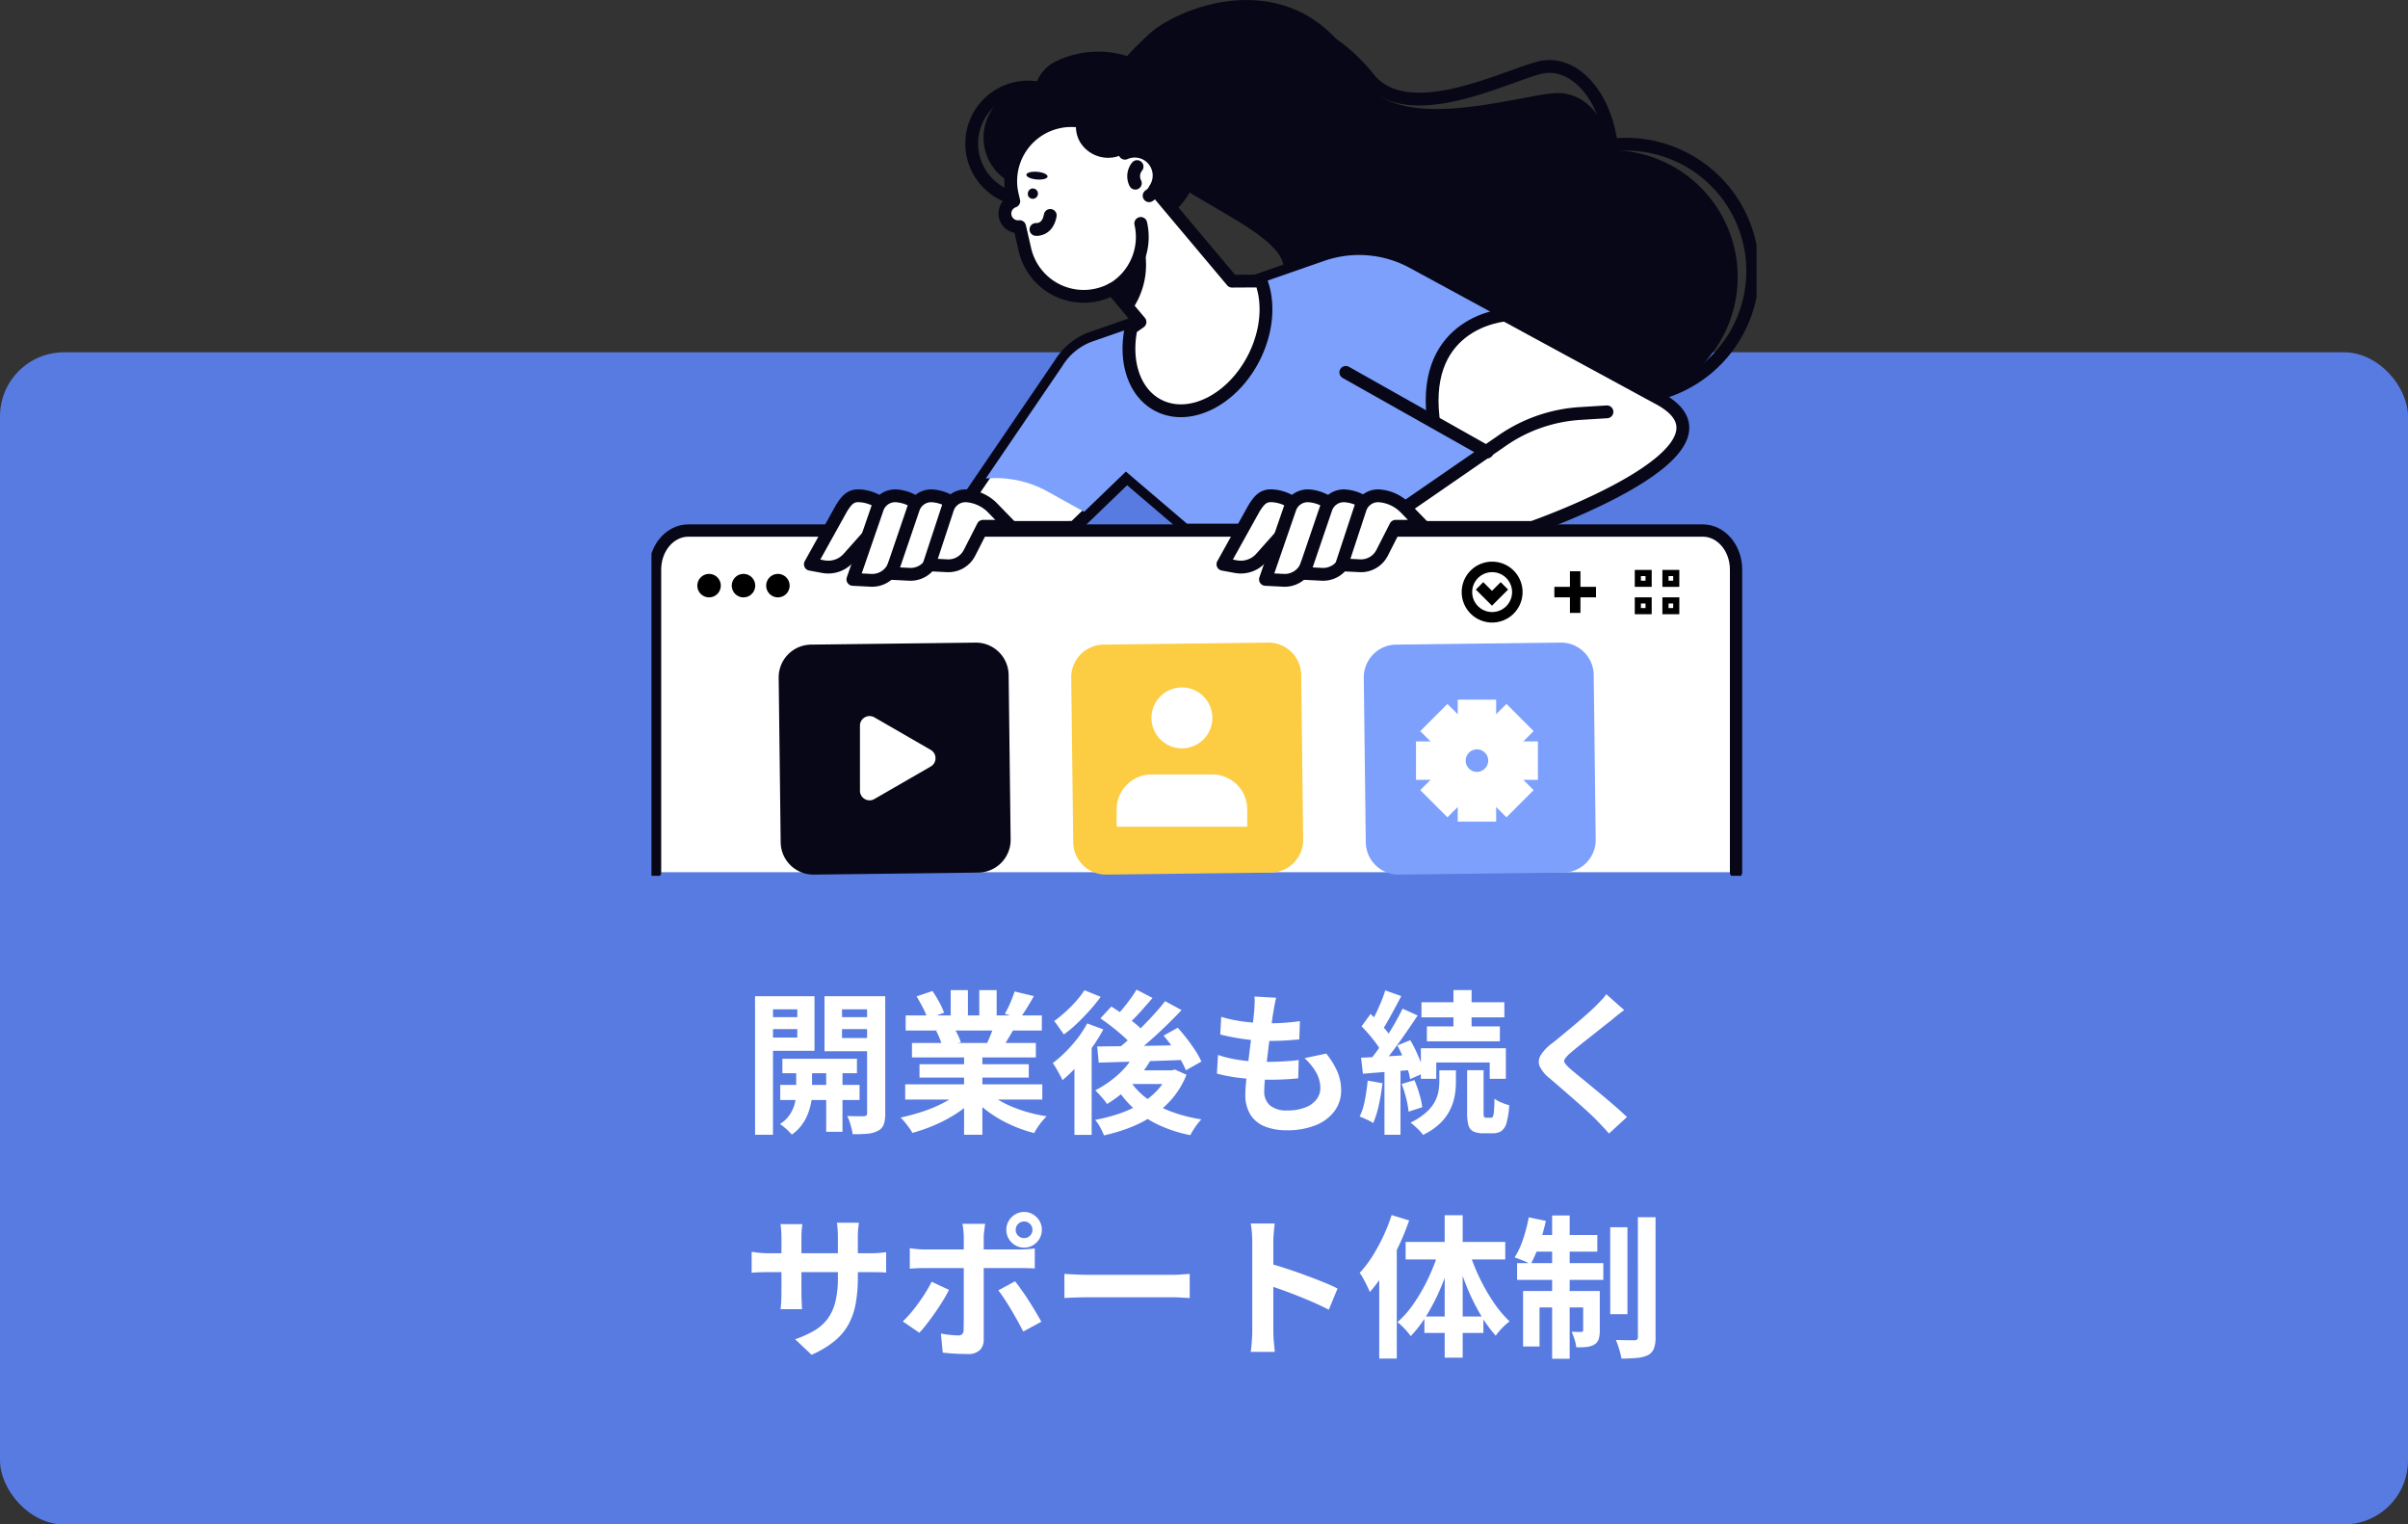 <svg xmlns="http://www.w3.org/2000/svg" xmlns:xlink="http://www.w3.org/1999/xlink" width="376" height="238" viewBox="0 0 376 238">
  <rect x="0" y="0" width="376" height="238" fill="#333333" stroke="none"/>
  <defs>
    <clipPath id="clip-path">
      <rect id="長方形_68" data-name="長方形 68" width="172.557" height="136.736" fill="none"/>
    </clipPath>
  </defs>
  <g id="グループ_169" data-name="グループ 169" transform="translate(-4628 -3951)">
    <rect id="長方形_61" data-name="長方形 61" width="376" height="183" rx="10" transform="translate(4628 4006)" fill="#587be1"/>
    <path id="パス_1118" data-name="パス 1118" d="M-65.832-9.7h11.64V-7.44h-11.64Zm-.336,4.08h12.384v2.352H-66.168ZM-58.992-9h2.544V1.7h-2.544Zm-4.68.12H-61.2V-4.3a8.3,8.3,0,0,1-.144,1.416,9.8,9.8,0,0,1-.492,1.74A7.44,7.44,0,0,1-62.808.636a6.489,6.489,0,0,1-1.56,1.5,7.9,7.9,0,0,0-.864-.876,9.178,9.178,0,0,0-.984-.78,4.833,4.833,0,0,0,1.572-1.512,5.7,5.7,0,0,0,.768-1.776,6.866,6.866,0,0,0,.2-1.488Zm-4.992-7.32h6.024v1.872h-6.024Zm11.136,0h6.048v1.872h-6.048Zm4.92-3.264h2.832V-1.2A5.322,5.322,0,0,1-50,.54a1.814,1.814,0,0,1-.9,1,4.143,4.143,0,0,1-1.608.456,20.636,20.636,0,0,1-2.352.072,7.417,7.417,0,0,0-.18-.9q-.132-.516-.3-1.044a4.219,4.219,0,0,0-.384-.888q.816.024,1.584.036t1.056-.012a.483.483,0,0,0,.372-.12.523.523,0,0,0,.108-.36Zm-15.792,0h7.584v8.52H-68.4v-2.064h4.9v-4.416h-4.9Zm17.28,0v2.04h-5.4v4.488h5.4v2.064h-8.136v-8.592Zm-18.984,0H-67.3V2.16H-70.1ZM-46.656-5.712h21.408v2.376H-46.656Zm.072-10.752H-25.32v2.352H-46.584Zm.984,4.3h19.344v2.256H-45.6Zm1.176,3.312H-27.36v2.088H-44.424Zm6.96-2.184h2.856V2.16h-2.856Zm-2.088-9.384h2.688v5.088h-2.688Zm4.464,0h2.712v4.92h-2.712Zm-2.9,15.768,2.28,1.032a14.557,14.557,0,0,1-2.724,2.316A22.326,22.326,0,0,1-41.856.564a26.172,26.172,0,0,1-3.672,1.308,6.914,6.914,0,0,0-.516-.8q-.324-.444-.672-.876a6.719,6.719,0,0,0-.66-.72,32.751,32.751,0,0,0,3.588-.984,21.006,21.006,0,0,0,3.3-1.416A12.143,12.143,0,0,0-37.992-4.656Zm3.96-.072a10.349,10.349,0,0,0,1.776,1.356A16.243,16.243,0,0,0-29.988-2.22a22.307,22.307,0,0,0,2.616.9,23.819,23.819,0,0,0,2.8.6q-.336.336-.708.78a10.137,10.137,0,0,0-.7.936q-.324.492-.54.9A20.743,20.743,0,0,1-29.34.972,21.615,21.615,0,0,1-31.968-.312,18.48,18.48,0,0,1-34.32-1.92a13.672,13.672,0,0,1-1.944-1.9Zm4.464-15.48,3,.72q-.552.984-1.128,1.908t-1.056,1.572l-2.352-.72q.288-.48.576-1.092t.54-1.248Q-29.736-19.7-29.568-20.208Zm-3.168,5.136,3.048.72q-.5.84-.96,1.62t-.816,1.332l-2.448-.672q.312-.672.648-1.5A15,15,0,0,0-32.736-15.072ZM-44.88-19.44l2.472-.84a16.963,16.963,0,0,1,1.056,1.716,11.435,11.435,0,0,1,.768,1.668l-2.592.96a8.9,8.9,0,0,0-.7-1.7Q-44.376-18.624-44.88-19.44Zm3.048,5.376,2.808-.456a11.453,11.453,0,0,1,.612,1.14,8.216,8.216,0,0,1,.444,1.116l-2.928.5a10.533,10.533,0,0,0-.384-1.128A9.047,9.047,0,0,0-41.832-14.064Zm30.984,3.648L-8.28-9.6a16.693,16.693,0,0,1-1.872,2.7A19.8,19.8,0,0,1-12.54-4.512a20.2,20.2,0,0,1-2.6,1.872,7.235,7.235,0,0,0-.5-.672q-.336-.408-.708-.816t-.636-.648a16.154,16.154,0,0,0,3.528-2.412A12.161,12.161,0,0,0-10.848-10.416Zm.312-10.08,2.5,1.3q-.96,1.128-1.992,2.268a25.181,25.181,0,0,1-1.9,1.908L-13.9-16.152q.552-.576,1.176-1.32t1.2-1.536Q-10.944-19.8-10.536-20.5Zm4.464,1.8L-3.5-17.3q-1.272,1.344-2.76,2.772t-3,2.712q-1.512,1.284-2.856,2.244l-1.92-1.248q1.008-.768,2.088-1.716T-9.8-14.556q1.068-1.068,2.028-2.124T-6.072-18.7Zm-10.1,2.688,1.7-1.848q.888.552,1.86,1.236t1.836,1.392A9.5,9.5,0,0,1-9.408-13.9l-1.848,2.088a10.566,10.566,0,0,0-1.308-1.368q-.828-.744-1.776-1.488T-16.176-16.008Zm9.864,2.688L-4.1-14.544q.72.792,1.44,1.728t1.32,1.86A11.986,11.986,0,0,1-.408-9.264L-2.832-7.9a12.183,12.183,0,0,0-.84-1.692q-.552-.948-1.248-1.932T-6.312-13.32Zm-10.368,1.7q1.752-.024,4.032-.048t4.836-.072l5.1-.1-.1,2.3q-2.424.1-4.884.18t-4.716.144L-16.44-9.1Zm4.992,5.16a11.017,11.017,0,0,0,2.64,2.868,14.969,14.969,0,0,0,3.828,2.1A23.643,23.643,0,0,0-.408-.24,6.948,6.948,0,0,0-1.044.5q-.324.432-.612.888t-.48.84A21.391,21.391,0,0,1-7.116.612a15.805,15.805,0,0,1-3.96-2.652,15.226,15.226,0,0,1-2.916-3.7Zm.6-1.44h6.456V-5.76h-8.352Zm5.544,0h.528l.48-.12,1.8.816a13.427,13.427,0,0,1-2.1,3.564A14.438,14.438,0,0,1-7.8-.936,18.316,18.316,0,0,1-11.46,1a27.372,27.372,0,0,1-4.164,1.26A9.724,9.724,0,0,0-16.212,1a6.219,6.219,0,0,0-.78-1.164,26.507,26.507,0,0,0,3.768-.972A16.848,16.848,0,0,0-9.9-2.676,12.055,12.055,0,0,0-7.26-4.812a8.842,8.842,0,0,0,1.716-2.7Zm-12.7-7.32,2.52.936a26.466,26.466,0,0,1-1.812,2.9,30.161,30.161,0,0,1-2.22,2.76A21.9,21.9,0,0,1-22.1-6.36a7.157,7.157,0,0,0-.4-.816q-.276-.5-.576-1.02a7.909,7.909,0,0,0-.54-.828,20.785,20.785,0,0,0,2-1.752A20.771,20.771,0,0,0-19.74-12.9,16.5,16.5,0,0,0-18.24-15.216Zm-.432-5.184,2.544,1.032a25.232,25.232,0,0,1-1.716,2.112q-.972,1.08-2,2.064a18.868,18.868,0,0,1-2.04,1.7q-.192-.288-.468-.672t-.552-.78a6.675,6.675,0,0,0-.492-.636,20.576,20.576,0,0,0,1.764-1.44,21.067,21.067,0,0,0,1.68-1.7A13.86,13.86,0,0,0-18.672-20.4Zm-1.56,10.368,2.448-2.448.24.1V2.184h-2.688Zm31.488-9.192q-.144.648-.24,1.152t-.168.984q-.1.5-.228,1.452T10.332-13.5q-.156,1.188-.312,2.472T9.72-8.52Q9.576-7.3,9.492-6.288T9.408-4.68a2.838,2.838,0,0,0,.9,2.268,3.987,3.987,0,0,0,2.676.78A7.544,7.544,0,0,0,15.816-2.1a4.038,4.038,0,0,0,1.752-1.26,2.868,2.868,0,0,0,.6-1.776,4.923,4.923,0,0,0-.636-2.388A8.977,8.977,0,0,0,15.7-9.792l3.384-.72a12.322,12.322,0,0,1,1.764,2.868,7.455,7.455,0,0,1,.564,2.892,5.323,5.323,0,0,1-1.032,3.216A6.71,6.71,0,0,1,17.436.672a11.83,11.83,0,0,1-4.548.792A9.057,9.057,0,0,1,9.552.888,4.7,4.7,0,0,1,7.272-.936a5.825,5.825,0,0,1-.816-3.24q0-.744.12-1.98t.3-2.736q.18-1.5.372-3.048T7.6-14.88q.156-1.392.252-2.4.048-.84.06-1.284a5.921,5.921,0,0,0-.036-.852ZM2.688-16.248a19.524,19.524,0,0,0,2.352.564q1.272.228,2.616.336t2.544.108q1.416,0,2.64-.1t2.136-.24l-.1,2.856q-1.08.1-2.16.168t-2.592.072q-1.224,0-2.544-.132t-2.616-.36q-1.3-.228-2.424-.516Zm-.5,5.952a18.9,18.9,0,0,0,2.628.672,23.3,23.3,0,0,0,2.64.324q1.308.084,2.508.084,1.1,0,2.388-.072T14.784-9.5l-.072,2.856q-1.008.1-2.064.156t-2.184.06a40.644,40.644,0,0,1-4.608-.252,24.914,24.914,0,0,1-3.84-.708ZM38.952-20.424h2.832v6.792H38.952Zm-4.992,1.9H46.9v2.352H33.96Zm.84,3.768H46.2v2.328H34.8Zm-.936,3.408H47.136v4.776h-2.52V-9.12H36.264v2.544h-2.4ZM41.088-7.92h2.568v6.648a1.679,1.679,0,0,0,.072.636Q43.8-.5,44.04-.5h.816a.294.294,0,0,0,.264-.2,3.019,3.019,0,0,0,.156-.84q.06-.636.084-1.932a4.4,4.4,0,0,0,1.08.6,10.49,10.49,0,0,0,1.224.432,13.547,13.547,0,0,1-.4,2.664,2.4,2.4,0,0,1-.792,1.332,2.267,2.267,0,0,1-1.356.372H43.584a3.313,3.313,0,0,1-1.56-.3,1.534,1.534,0,0,1-.744-1,7.421,7.421,0,0,1-.192-1.9ZM36.744-7.9h2.592v1.944a11.967,11.967,0,0,1-.18,1.98,8.449,8.449,0,0,1-.7,2.172A7.55,7.55,0,0,1,36.924.324,10.2,10.2,0,0,1,34.2,2.184a6.275,6.275,0,0,0-.888-1q-.576-.54-1.056-.924a10.516,10.516,0,0,0,2.376-1.536A6.31,6.31,0,0,0,36-2.928a5.5,5.5,0,0,0,.6-1.632,8.34,8.34,0,0,0,.144-1.488ZM28.3-20.376l2.5.888q-.48.936-1.008,1.908t-1.032,1.872q-.5.9-.96,1.572l-1.92-.792q.432-.744.888-1.68t.876-1.944A18.044,18.044,0,0,0,28.3-20.376Zm2.712,2.856,2.352,1.056q-.888,1.344-1.92,2.832t-2.064,2.856q-1.032,1.368-1.968,2.4l-1.656-.912q.672-.816,1.4-1.836T28.6-13.26q.708-1.116,1.332-2.22T31.008-17.52ZM24.6-14.76,26.016-16.7q.6.576,1.248,1.248t1.2,1.344a5.883,5.883,0,0,1,.816,1.248L27.744-10.68a8.037,8.037,0,0,0-.78-1.3q-.516-.72-1.14-1.452T24.6-14.76Zm5.592,2.976,2.016-.816a17.407,17.407,0,0,1,.912,1.728q.432.936.768,1.812a10.273,10.273,0,0,1,.48,1.572l-2.184.96a8.772,8.772,0,0,0-.408-1.608q-.312-.912-.72-1.86T30.192-11.784Zm-5.664,1.92q1.608-.072,3.792-.2t4.44-.276l.048,2.352q-2.112.168-4.212.324t-3.78.3Zm6.336,4.1,1.992-.6a17.713,17.713,0,0,1,.78,2.184,12.745,12.745,0,0,1,.444,2.04l-2.136.7a13.549,13.549,0,0,0-.372-2.076A17.62,17.62,0,0,0,30.864-5.76Zm-5.3-.528,2.3.408a31.642,31.642,0,0,1-.564,3.4,15.563,15.563,0,0,1-.876,2.82,5.032,5.032,0,0,0-.624-.36q-.384-.192-.792-.372t-.7-.276a10.3,10.3,0,0,0,.816-2.592Q25.416-4.776,25.56-6.288Zm2.616-2.28h2.5V2.16h-2.5ZM65.616-17.3q-.576.408-1.128.852t-.96.8q-.6.456-1.428,1.116t-1.728,1.368q-.9.708-1.74,1.38t-1.44,1.2a4.641,4.641,0,0,0-.84.9A.582.582,0,0,0,56.364-9a5.673,5.673,0,0,0,.876.912q.528.456,1.356,1.128t1.8,1.476q.972.8,1.992,1.656t1.968,1.68Q65.3-1.32,66.048-.6L63.24,1.968Q62.232.84,61.152-.264,60.6-.816,59.724-1.62t-1.9-1.692L55.8-5.076q-1.008-.876-1.824-1.572A5.3,5.3,0,0,1,52.428-8.5a1.862,1.862,0,0,1,.1-1.668,6.529,6.529,0,0,1,1.644-1.812q.72-.552,1.632-1.308t1.872-1.56q.96-.8,1.824-1.56t1.464-1.332q.528-.528,1.056-1.08a6.842,6.842,0,0,0,.792-.96Zm-119.664,41.7a23.074,23.074,0,0,1-.324,4.044,11,11,0,0,1-1.116,3.288A8.946,8.946,0,0,1-57.7,34.376a15.311,15.311,0,0,1-3.576,2.136l-2.568-2.424a16.59,16.59,0,0,0,2.988-1.344,6.989,6.989,0,0,0,2.076-1.836,7.436,7.436,0,0,0,1.212-2.64,15.36,15.36,0,0,0,.4-3.756V18.128q0-.744-.048-1.308t-.1-.924h3.432q-.048.36-.108.924a12.523,12.523,0,0,0-.06,1.308Zm-8.664-8.28q-.048.336-.1.9t-.048,1.26v8.592q0,.528.024,1.02t.036.864q.012.372.036.636h-3.36a5.656,5.656,0,0,0,.072-.636q.024-.372.048-.864t.024-1.02V18.272q0-.528-.036-1.08t-.108-1.08Zm-7.92,4.32q.24.024.624.084t.888.1q.5.036,1.1.036h15.744q.96,0,1.56-.048t1.08-.12v3.192a10.263,10.263,0,0,0-1.032-.06q-.648-.012-1.608-.012H-68.016q-.6,0-1.092.012t-.864.036q-.372.024-.66.048ZM-29.4,17a1.234,1.234,0,0,0,.384.924,1.3,1.3,0,0,0,.936.372,1.266,1.266,0,0,0,.912-.372A1.234,1.234,0,0,0-26.784,17a1.246,1.246,0,0,0-.384-.912,1.246,1.246,0,0,0-.912-.384,1.274,1.274,0,0,0-.936.384A1.246,1.246,0,0,0-29.4,17Zm-1.464,0a2.667,2.667,0,0,1,.372-1.392A2.9,2.9,0,0,1-29.484,14.6a2.665,2.665,0,0,1,1.4-.384,2.6,2.6,0,0,1,1.392.384,2.929,2.929,0,0,1,1,1.008A2.667,2.667,0,0,1-25.32,17a2.73,2.73,0,0,1-.372,1.4,2.8,2.8,0,0,1-1,1.008,2.667,2.667,0,0,1-1.392.372,2.73,2.73,0,0,1-1.4-.372A2.768,2.768,0,0,1-30.492,18.4,2.73,2.73,0,0,1-30.864,17Zm-3.312-.936q-.024.168-.072.552t-.1.8a6.558,6.558,0,0,0-.048.732V34.136A2.222,2.222,0,0,1-35,35.78a2.566,2.566,0,0,1-1.884.612q-.648,0-1.32-.024t-1.32-.072q-.648-.048-1.272-.12l-.288-2.976q.768.144,1.5.216t1.164.072a.9.9,0,0,0,.672-.2,1.025,1.025,0,0,0,.216-.66q0-.216.012-.936t.012-1.7V18.152a10.719,10.719,0,0,0-.072-1.14,7.934,7.934,0,0,0-.144-.948Zm-11.76,3.816q.552.072,1.152.132t1.176.06H-28.8q.5,0,1.188-.048t1.188-.12v3.144q-.552-.048-1.2-.06t-1.152-.012H-43.608q-.528,0-1.164.024t-1.164.072Zm6.12,6.5q-.408.816-.984,1.752t-1.236,1.872q-.66.936-1.284,1.74a17.444,17.444,0,0,1-1.128,1.332L-47.04,31.3A14.193,14.193,0,0,0-45.8,30q.636-.756,1.248-1.6t1.128-1.68q.516-.84.9-1.608ZM-29.5,25.04q.456.576,1.02,1.368t1.14,1.692q.576.9,1.08,1.752t.864,1.5l-2.832,1.536q-.384-.768-.876-1.656t-1.02-1.776q-.528-.888-1.044-1.668t-.948-1.332Zm7.7-1.152,1.1.06q.672.036,1.4.06t1.356.024H-5.04q.84,0,1.584-.06t1.224-.084v3.768l-1.224-.072q-.816-.048-1.584-.048H-17.928q-1.032,0-2.112.036t-1.752.084ZM7.536,32.7V18.9q0-.624-.06-1.44a12.594,12.594,0,0,0-.18-1.44H11.04q-.072.624-.144,1.38t-.072,1.5V32.7q0,.336.024.948t.1,1.26q.072.648.1,1.152H7.3q.1-.72.168-1.68T7.536,32.7ZM10.1,22.232q1.2.312,2.688.8t3,1.044q1.512.552,2.844,1.092t2.22,1L19.488,29.48q-1.008-.528-2.232-1.068t-2.484-1.044q-1.26-.5-2.472-.936t-2.2-.768ZM29.3,14.7l2.736.84A40.008,40.008,0,0,1,30.372,19.6a39.066,39.066,0,0,1-2.112,3.888A24.253,24.253,0,0,1,25.9,26.72q-.144-.36-.42-.924t-.588-1.14a8.284,8.284,0,0,0-.576-.936,17.443,17.443,0,0,0,1.956-2.556,28.022,28.022,0,0,0,1.7-3.108A28.472,28.472,0,0,0,29.3,14.7ZM27.36,21.344,30.1,18.608v18.5H27.36ZM37.584,14.72h2.808V36.968H37.584Zm-6.1,4.176H47.04v2.736H31.488Zm2.928,11.64h9.216V33.1H34.416Zm7.008-10.1A29.782,29.782,0,0,0,43.032,24.5a29.278,29.278,0,0,0,2.184,3.816,18.067,18.067,0,0,0,2.5,2.988,8.958,8.958,0,0,0-1.14,1.008,8.584,8.584,0,0,0-1.02,1.224A20.871,20.871,0,0,1,43.08,30.08a32.826,32.826,0,0,1-2.112-4.356,47.5,47.5,0,0,1-1.608-4.716Zm-4.728-.24,2.088.576a40.973,40.973,0,0,1-1.656,4.9A32.8,32.8,0,0,1,34.92,30.1a19.282,19.282,0,0,1-2.64,3.5q-.24-.336-.6-.756t-.756-.8a8.431,8.431,0,0,0-.708-.624,16.068,16.068,0,0,0,2.628-3.036,28.263,28.263,0,0,0,2.232-3.936A29.547,29.547,0,0,0,36.7,20.192Zm26.736-3.6H66.12V30.176H63.432Zm4.32-1.56h2.76v18.72a4.913,4.913,0,0,1-.264,1.8,1.992,1.992,0,0,1-.912,1.008A5.008,5.008,0,0,1,67.62,37a24.006,24.006,0,0,1-2.436.108,11.437,11.437,0,0,0-.348-1.44,14.444,14.444,0,0,0-.516-1.464q.936.024,1.764.036t1.14.012a.771.771,0,0,0,.408-.12.516.516,0,0,0,.12-.408ZM54.36,14.768H57.1V37.136H54.36Zm4.848,11.784H61.8V32.7a4.613,4.613,0,0,1-.168,1.368,1.584,1.584,0,0,1-.7.864,3.223,3.223,0,0,1-1.224.36,12.307,12.307,0,0,1-1.584.048,6.064,6.064,0,0,0-.264-1.224,9.062,9.062,0,0,0-.456-1.2q.5.024.924.024h.588a.255.255,0,0,0,.288-.288Zm-9.384,0H60.216V29.12H52.392v6.1H49.824Zm-.936-4.344H62.352v2.616H48.888Zm2.5-4.392H61.416v2.592H50.856Zm-.672-2.76,2.664.552a31.755,31.755,0,0,1-1.044,3.7A20.712,20.712,0,0,1,51,22.4a3.965,3.965,0,0,0-.732-.4q-.468-.2-.936-.384t-.828-.3a12.875,12.875,0,0,0,1.32-2.856A24.3,24.3,0,0,0,50.712,15.056Z" transform="translate(4816 4126)" fill="#fff"/>
    <g id="グループ_86" data-name="グループ 86" transform="translate(4729.722 3951)">
      <g id="グループ_85" data-name="グループ 85" clip-path="url(#clip-path)">
        <path id="パス_620" data-name="パス 620" d="M169.751,194.439V147.188c0-3.363-2.326-6.091-5.2-6.091H6.157c-2.869,0-5.2,2.728-5.2,6.091v47.251" transform="translate(-0.396 -58.267)" fill="#fff"/>
        <path id="パス_621" data-name="パス 621" d="M169.751,194.439V147.188c0-3.363-2.326-6.091-5.2-6.091H6.157c-2.869,0-5.2,2.728-5.2,6.091v47.251" transform="translate(-0.396 -58.267)" fill="none" stroke="#080717" stroke-linecap="round" stroke-linejoin="round" stroke-width="1.92"/>
        <path id="パス_622" data-name="パス 622" d="M15.867,154.463a1.83,1.83,0,1,1-1.83-1.83,1.83,1.83,0,0,1,1.83,1.83" transform="translate(-5.041 -63.031)"/>
        <path id="パス_623" data-name="パス 623" d="M25.024,154.463a1.83,1.83,0,1,1-1.831-1.83,1.83,1.83,0,0,1,1.831,1.83" transform="translate(-8.822 -63.031)"/>
        <path id="パス_624" data-name="パス 624" d="M34.179,154.463a1.83,1.83,0,1,1-1.829-1.83,1.829,1.829,0,0,1,1.829,1.83" transform="translate(-12.603 -63.031)"/>
        <path id="パス_625" data-name="パス 625" d="M224.777,154.7a3.933,3.933,0,1,1-3.931-3.933A3.932,3.932,0,0,1,224.777,154.7Z" transform="translate(-89.575 -62.259)" fill="none" stroke="#000" stroke-width="1.638"/>
        <path id="パス_626" data-name="パス 626" d="M224.14,155.811l-1.94,1.94-1.94-1.94" transform="translate(-90.958 -64.343)" fill="none" stroke="#000" stroke-width="1.638"/>
        <line id="線_107" data-name="線 107" y2="6.502" transform="translate(144.238 89.187)" fill="none" stroke="#000" stroke-width="1.638"/>
        <line id="線_108" data-name="線 108" x1="6.502" transform="translate(140.987 92.438)" fill="none" stroke="#000" stroke-width="1.638"/>
        <path id="パス_627" data-name="パス 627" d="M263.232,153.249h-.719v-.719h.719Zm.962-1.68h-2.642v2.642h2.642Z" transform="translate(-108.01 -62.591)"/>
        <path id="パス_628" data-name="パス 628" d="M263.232,160.537h-.719v-.718h.719Zm.962-1.68h-2.642V161.5h2.642Z" transform="translate(-108.01 -65.601)"/>
        <path id="パス_629" data-name="パス 629" d="M270.583,153.249h-.719v-.719h.719Zm.962-1.68H268.9v2.642h2.642Z" transform="translate(-111.045 -62.591)"/>
        <path id="パス_630" data-name="パス 630" d="M270.583,160.537h-.719v-.718h.719Zm.962-1.68H268.9V161.5h2.642Z" transform="translate(-111.045 -65.601)"/>
        <path id="パス_631" data-name="パス 631" d="M212.994,81.714,185.216,94.239,164.3,74.9l17.949-19.416Z" transform="translate(-67.85 -22.915)" fill="#fff"/>
        <path id="パス_632" data-name="パス 632" d="M212.994,81.714,185.216,94.239,164.3,74.9l17.949-19.416Z" transform="translate(-67.85 -22.915)" fill="none" stroke="#080717" stroke-linecap="round" stroke-linejoin="round" stroke-width="2"/>
        <path id="パス_633" data-name="パス 633" d="M140.776,2.535a21.464,21.464,0,0,0-16.89,11.088,22.742,22.742,0,0,1,5.889-1.328c13.946-1.213,26.354,10.482,27.715,26.122.076.868.11,1.73.116,2.585a22.479,22.479,0,0,0,6.69-18.133C163.228,10.6,152.7,1.5,140.776,2.535" transform="translate(-51.16 -1.014)" fill="#080717"/>
        <path id="パス_634" data-name="パス 634" d="M135.435,13.4c3.336-4.577,18.261-13.79,30.52,1.5,6.1,7.6,21.42-.4,26.7-1.682,8.189-1.984,15.988,12.467,8.108,28.389-2.264,4.574-11.773,20.386-15.7,20.081s-37.786,15.022-23.973-16c3.564-8-18.552-8.985-29.62-19.426C129.59,24.487,130.9,19.632,135.435,13.4Z" transform="translate(-53.948 -2.661)" fill="none" stroke="#080717" stroke-linecap="round" stroke-linejoin="round" stroke-width="2"/>
        <path id="パス_635" data-name="パス 635" d="M126.716,5.294c4.84-4.409,23.629-11.924,33.257,6.666,4.787,9.245,23.71,3.1,29.858,2.591,9.529-.8,14.452,16.151,1.723,32.1C187.9,51.234,173.4,66.795,169.145,65.815s-45.462,10.032-22.356-21.3c5.961-8.085-18.163-12.8-27.708-25.945-1.621-2.232,1.051-7.276,7.636-13.275" transform="translate(-48.984 0)" fill="#080717"/>
        <path id="パス_636" data-name="パス 636" d="M227.5,73.964a19.8,19.8,0,1,0-.46-28,19.8,19.8,0,0,0,.46,28" transform="translate(-91.455 -16.488)" fill="#080717"/>
        <path id="パス_637" data-name="パス 637" d="M231.5,72.378a19.8,19.8,0,1,0-.46-28A19.8,19.8,0,0,0,231.5,72.378Z" transform="translate(-93.109 -15.833)" fill="none" stroke="#080717" stroke-linecap="round" stroke-linejoin="round" stroke-width="2"/>
        <path id="パス_638" data-name="パス 638" d="M216.151,54.014a12.578,12.578,0,1,0-.292-17.785,12.578,12.578,0,0,0,.292,17.785" transform="translate(-87.679 -13.379)" fill="#080717"/>
        <path id="パス_639" data-name="パス 639" d="M79.082,109.936,96.471,84.4a9.638,9.638,0,0,1,5.055-4.073l36.128-12.562a17.124,17.124,0,0,1,13.8,1.127l38.342,20.823c15.387,8.047-19.6,20.225-19.6,20.225h-54L106.893,102l-8.233,7.932Z" transform="translate(-32.657 -27.591)" fill="#fff"/>
        <path id="パス_640" data-name="パス 640" d="M79.082,109.936,96.471,84.4a9.638,9.638,0,0,1,5.055-4.073l36.128-12.562a17.124,17.124,0,0,1,13.8,1.127l38.342,20.823c15.387,8.047-19.6,20.225-19.6,20.225h-54L106.893,102l-8.233,7.932Z" transform="translate(-32.657 -27.591)" fill="none" stroke="#080717" stroke-linecap="round" stroke-linejoin="round" stroke-width="2"/>
        <path id="パス_641" data-name="パス 641" d="M120.339,109.762l-9.535-8.138-6.521,6.283-5.692-3.159a16.786,16.786,0,0,0-8.129-2.105c-.512,0-1.026.023-1.536.07L100.892,85.14a9.089,9.089,0,0,1,4.762-3.849l36.128-12.562a16.541,16.541,0,0,1,13.324,1.088l13.326,7.238-2.183.869a11.67,11.67,0,0,0-7.369,9.993l-.478,6.074,8.133,4.4c-2.493,1.682-10.325,6.964-16.916,11.372Z" transform="translate(-36.723 -28.003)" fill="#7ca0fc"/>
        <path id="パス_642" data-name="パス 642" d="M231.957,109.529l-4.177.258a23.971,23.971,0,0,0-12.139,4.2L200.4,124.5" transform="translate(-82.757 -45.231)" fill="none" stroke="#080717" stroke-linecap="round" stroke-linejoin="round" stroke-width="2"/>
        <line id="線_109" data-name="線 109" x2="22.062" y2="12.435" transform="translate(108.418 58.137)" fill="none" stroke="#080717" stroke-linecap="round" stroke-linejoin="round" stroke-width="2"/>
        <path id="パス_643" data-name="パス 643" d="M219.037,83.8s-12.97.936-11.232,16.045" transform="translate(-85.748 -34.607)" fill="none" stroke="#080717" stroke-linecap="round" stroke-linejoin="round" stroke-width="2"/>
        <path id="パス_644" data-name="パス 644" d="M162.365,136.616h4.279l-2.76-2.843a6.353,6.353,0,0,0-4.018-1.906c-1.357-.116-2.055.37-3.042,2.009l-4.818,8.668,2.034.373a4.216,4.216,0,0,0,3.913-1.344Z" transform="translate(-62.772 -54.449)" fill="#fff"/>
        <path id="パス_645" data-name="パス 645" d="M162.365,136.616h4.279l-2.76-2.843a6.353,6.353,0,0,0-4.018-1.906c-1.357-.116-2.055.37-3.042,2.009l-4.818,8.668,2.034.373a4.216,4.216,0,0,0,3.913-1.344Z" transform="translate(-62.772 -54.449)" fill="none" stroke="#080717" stroke-linecap="round" stroke-linejoin="round" stroke-width="2"/>
        <path id="パス_646" data-name="パス 646" d="M172.667,136.62h4.279l-2.76-2.843a6.353,6.353,0,0,0-4.018-1.906,2.939,2.939,0,0,0-3.042,2.009l-3.806,11.03,2.818.144a3.7,3.7,0,0,0,3.488-2.015Z" transform="translate(-67.445 -54.453)" fill="#fff"/>
        <path id="パス_647" data-name="パス 647" d="M172.667,136.62h4.279l-2.76-2.843a6.353,6.353,0,0,0-4.018-1.906,2.939,2.939,0,0,0-3.042,2.009l-3.806,11.03,2.818.144a3.7,3.7,0,0,0,3.488-2.015Z" transform="translate(-67.445 -54.453)" fill="none" stroke="#080717" stroke-linecap="round" stroke-linejoin="round" stroke-width="2"/>
        <path id="パス_648" data-name="パス 648" d="M182.514,136.62h4.279l-2.76-2.843a6.353,6.353,0,0,0-4.018-1.906,2.939,2.939,0,0,0-3.042,2.009l-3.44,10.092,2.818.144a3.7,3.7,0,0,0,3.489-2.014Z" transform="translate(-71.662 -54.453)" fill="#fff"/>
        <path id="パス_649" data-name="パス 649" d="M182.514,136.62h4.279l-2.76-2.843a6.353,6.353,0,0,0-4.018-1.906,2.939,2.939,0,0,0-3.042,2.009l-3.44,10.092,2.818.144a3.7,3.7,0,0,0,3.489-2.014Z" transform="translate(-71.662 -54.453)" fill="none" stroke="#080717" stroke-linecap="round" stroke-linejoin="round" stroke-width="2"/>
        <path id="パス_650" data-name="パス 650" d="M192.016,136.62H196.3l-2.76-2.843a6.353,6.353,0,0,0-4.018-1.906,2.939,2.939,0,0,0-3.042,2.009l-2.884,8.757,2.818.144a3.7,3.7,0,0,0,3.488-2.015Z" transform="translate(-75.816 -54.453)" fill="#fff"/>
        <path id="パス_651" data-name="パス 651" d="M192.016,136.62H196.3l-2.76-2.843a6.353,6.353,0,0,0-4.018-1.906,2.939,2.939,0,0,0-3.042,2.009l-2.884,8.757,2.818.144a3.7,3.7,0,0,0,3.488-2.015Z" transform="translate(-75.816 -54.453)" fill="none" stroke="#080717" stroke-linecap="round" stroke-linejoin="round" stroke-width="2"/>
        <path id="パス_652" data-name="パス 652" d="M52.627,136.616h4.279l-2.76-2.843a6.353,6.353,0,0,0-4.018-1.906c-1.357-.116-2.054.37-3.042,2.009l-4.818,8.668,2.034.373a4.216,4.216,0,0,0,3.913-1.344Z" transform="translate(-17.455 -54.449)" fill="#fff"/>
        <path id="パス_653" data-name="パス 653" d="M52.627,136.616h4.279l-2.76-2.843a6.353,6.353,0,0,0-4.018-1.906c-1.357-.116-2.054.37-3.042,2.009l-4.818,8.668,2.034.373a4.216,4.216,0,0,0,3.913-1.344Z" transform="translate(-17.455 -54.449)" fill="none" stroke="#080717" stroke-linecap="round" stroke-linejoin="round" stroke-width="2"/>
        <path id="パス_654" data-name="パス 654" d="M62.928,136.62h4.279l-2.76-2.843a6.353,6.353,0,0,0-4.018-1.906,2.939,2.939,0,0,0-3.042,2.009l-3.806,11.03,2.818.144a3.7,3.7,0,0,0,3.488-2.015Z" transform="translate(-22.127 -54.453)" fill="#fff"/>
        <path id="パス_655" data-name="パス 655" d="M62.928,136.62h4.279l-2.76-2.843a6.353,6.353,0,0,0-4.018-1.906,2.939,2.939,0,0,0-3.042,2.009l-3.806,11.03,2.818.144a3.7,3.7,0,0,0,3.488-2.015Z" transform="translate(-22.127 -54.453)" fill="none" stroke="#080717" stroke-linecap="round" stroke-linejoin="round" stroke-width="2"/>
        <path id="パス_656" data-name="パス 656" d="M72.775,136.62h4.279l-2.76-2.843a6.353,6.353,0,0,0-4.018-1.906,2.939,2.939,0,0,0-3.042,2.009l-3.44,10.092,2.818.144A3.7,3.7,0,0,0,70.1,142.1Z" transform="translate(-26.344 -54.453)" fill="#fff"/>
        <path id="パス_657" data-name="パス 657" d="M72.775,136.62h4.279l-2.76-2.843a6.353,6.353,0,0,0-4.018-1.906,2.939,2.939,0,0,0-3.042,2.009l-3.44,10.092,2.818.144A3.7,3.7,0,0,0,70.1,142.1Z" transform="translate(-26.344 -54.453)" fill="none" stroke="#080717" stroke-linecap="round" stroke-linejoin="round" stroke-width="2"/>
        <path id="パス_658" data-name="パス 658" d="M82.277,136.62h4.279l-2.76-2.843a6.353,6.353,0,0,0-4.018-1.906,2.939,2.939,0,0,0-3.042,2.009l-2.884,8.757,2.818.144a3.7,3.7,0,0,0,3.489-2.015Z" transform="translate(-30.498 -54.453)" fill="#fff"/>
        <path id="パス_659" data-name="パス 659" d="M82.277,136.62h4.279l-2.76-2.843a6.353,6.353,0,0,0-4.018-1.906,2.939,2.939,0,0,0-3.042,2.009l-2.884,8.757,2.818.144a3.7,3.7,0,0,0,3.489-2.015Z" transform="translate(-30.498 -54.453)" fill="none" stroke="#080717" stroke-linecap="round" stroke-linejoin="round" stroke-width="2"/>
        <path id="パス_660" data-name="パス 660" d="M114.188,43.161l5.293-2.356a12.145,12.145,0,0,0,6.139-15.988l-.933-2.1a15.207,15.207,0,0,0-20.018-7.687l.354,2.355A9.532,9.532,0,0,0,100.2,29.937l4.217,9.474a7.42,7.42,0,0,0,9.767,3.751" transform="translate(-41.043 -5.67)" fill="#080717"/>
        <path id="パス_661" data-name="パス 661" d="M121.382,23.684c4.445,5.475,3.33,13.76-2.49,18.5s-14.141,4.152-18.586-1.323-3.33-13.76,2.49-18.5,14.141-4.152,18.586,1.323" transform="translate(-40.298 -7.911)" fill="#080717"/>
        <path id="パス_662" data-name="パス 662" d="M115.256,36.245a10.277,10.277,0,0,0-10.517-5.412h0a7.9,7.9,0,0,0-5.683,4.155c.984-.675,3.86-2.414,5.772-1.154,2.338,1.542,5.708,5.4,10.428,2.41" transform="translate(-40.906 -12.676)" fill="#080717"/>
        <path id="パス_663" data-name="パス 663" d="M85.944,35.553a8.82,8.82,0,1,0,4.472-11.645A8.82,8.82,0,0,0,85.944,35.553Z" transform="translate(-35.176 -9.557)" fill="none" stroke="#080717" stroke-linecap="round" stroke-linejoin="round" stroke-width="2"/>
        <path id="パス_664" data-name="パス 664" d="M89.01,34.254a7.9,7.9,0,1,0,4-10.426,7.9,7.9,0,0,0-4,10.426" transform="translate(-36.475 -9.557)" fill="#080717"/>
        <path id="パス_665" data-name="パス 665" d="M113.07,16.8a13.688,13.688,0,0,1,16.222,7.094,9.436,9.436,0,0,1-4.144,3.556,8.943,8.943,0,0,1-11.907-4.236,8.456,8.456,0,0,1-.171-6.415" transform="translate(-46.466 -6.699)" fill="#080717"/>
        <path id="パス_666" data-name="パス 666" d="M102.251,23.839a6.08,6.08,0,1,0,3.082-8.027,6.08,6.08,0,0,0-3.082,8.027" transform="translate(-42.008 -6.312)" fill="#080717"/>
        <path id="パス_667" data-name="パス 667" d="M95.392,44.652l-.234-1.017a9.449,9.449,0,0,1,17.594-6.471,3.8,3.8,0,0,1,4.665,5.63l12.059,14.345L134,57.113c1.289,3.347,1,7.8-1.1,11.957-3.347,6.606-10.011,9.959-14.884,7.49-3.812-1.931-5.387-6.854-4.3-12.068l1.387-.979-4.317-5.135a9.419,9.419,0,0,1-13.662-6.206l-.815-3.546a2.05,2.05,0,0,1-.913-3.974" transform="translate(-38.82 -13.243)" fill="#fff"/>
        <path id="パス_668" data-name="パス 668" d="M95.392,44.652l-.234-1.017a9.449,9.449,0,0,1,17.594-6.471,3.8,3.8,0,0,1,4.665,5.63l12.059,14.345L134,57.113c1.289,3.347,1,7.8-1.1,11.957-3.347,6.606-10.011,9.959-14.884,7.49-3.812-1.931-5.387-6.854-4.3-12.068l1.387-.979-4.317-5.135a9.419,9.419,0,0,1-13.662-6.206l-.815-3.546a2.05,2.05,0,0,1-.913-3.974Z" transform="translate(-38.82 -13.243)" fill="none" stroke="#080717" stroke-linecap="round" stroke-linejoin="round" stroke-width="2"/>
        <path id="パス_669" data-name="パス 669" d="M132.373,48.327a3.806,3.806,0,0,0,.978-5.294" transform="translate(-54.664 -17.771)" fill="none" stroke="#080717" stroke-linecap="round" stroke-linejoin="round" stroke-width="2"/>
        <path id="パス_670" data-name="パス 670" d="M128.788,44.305a2.39,2.39,0,0,0-.272,2.591" transform="translate(-52.96 -18.296)" fill="none" stroke="#080717" stroke-linecap="round" stroke-linejoin="round" stroke-width="2"/>
        <path id="パス_671" data-name="パス 671" d="M102.272,59.478s1.8.218,2.234-2.19" transform="translate(-42.234 -23.657)" fill="none" stroke="#080717" stroke-linecap="round" stroke-linejoin="round" stroke-width="2"/>
        <path id="パス_672" data-name="パス 672" d="M100.213,51.373a.807.807,0,1,0,.376-1.186.887.887,0,0,0-.376,1.186" transform="translate(-41.349 -20.705)" fill="#080717"/>
        <path id="パス_673" data-name="パス 673" d="M99.725,46.135c-.029.33.69.662,1.6.741s1.679-.124,1.708-.455-.689-.662-1.6-.741-1.679.124-1.708.454" transform="translate(-41.182 -18.857)" fill="#080717"/>
        <path id="パス_674" data-name="パス 674" d="M113.083,31.051a7.857,7.857,0,0,1,9.649,3.2,5.414,5.414,0,0,1-2.18,2.252,5.133,5.133,0,0,1-7.031-1.79,4.854,4.854,0,0,1-.438-3.658" transform="translate(-46.627 -12.586)" fill="#080717"/>
        <path id="パス_675" data-name="パス 675" d="M122.387,69.767a9.452,9.452,0,0,0,4.556-10.343" transform="translate(-50.541 -24.54)" fill="none" stroke="#080717" stroke-linecap="round" stroke-linejoin="round" stroke-width="2"/>
        <path id="パス_676" data-name="パス 676" d="M127.017,64.139c.061-.405.1-.809.12-1.21a12.318,12.318,0,0,1-1.687,11.844l-2.624-3.121a12.308,12.308,0,0,0,4.191-7.512" transform="translate(-50.722 -25.987)" fill="#080717"/>
        <path id="パス_677" data-name="パス 677" d="M65.009,206.81l-25.685.312a5.111,5.111,0,0,1-5.172-5.049l-.312-25.685a5.111,5.111,0,0,1,5.049-5.172l25.685-.312a5.112,5.112,0,0,1,5.173,5.049l.312,25.684a5.111,5.111,0,0,1-5.049,5.173" transform="translate(-13.974 -70.576)" fill="#080717"/>
        <path id="パス_678" data-name="パス 678" d="M62.107,200.854l-4.4,2.54a1.5,1.5,0,0,1-2.247-1.3V191.936a1.5,1.5,0,0,1,2.247-1.3l4.4,2.54,4.4,2.54a1.5,1.5,0,0,1,0,2.6Z" transform="translate(-22.903 -78.642)" fill="#fff"/>
        <path id="パス_679" data-name="パス 679" d="M142.823,206.81l-25.685.312a5.111,5.111,0,0,1-5.172-5.049l-.312-25.685a5.111,5.111,0,0,1,5.049-5.172l25.685-.312a5.112,5.112,0,0,1,5.173,5.049l.312,25.684a5.111,5.111,0,0,1-5.049,5.173" transform="translate(-46.108 -70.576)" fill="#fccc42"/>
        <path id="パス_680" data-name="パス 680" d="M220.638,206.81l-25.685.312a5.111,5.111,0,0,1-5.172-5.049l-.312-25.685a5.111,5.111,0,0,1,5.049-5.172L220.2,170.9a5.112,5.112,0,0,1,5.173,5.049l.312,25.684a5.111,5.111,0,0,1-5.049,5.173" transform="translate(-78.242 -70.576)" fill="#7ca0fc"/>
        <path id="パス_681" data-name="パス 681" d="M211.465,198.939a4.758,4.758,0,1,0,4.759-4.759A4.76,4.76,0,0,0,211.465,198.939Z" transform="translate(-87.326 -80.188)" fill="none" stroke="#fff" stroke-miterlimit="10" stroke-width="6"/>
        <line id="線_110" data-name="線 110" y1="4.759" transform="translate(128.898 109.234)" fill="none" stroke="#fff" stroke-miterlimit="10" stroke-width="6"/>
        <line id="線_111" data-name="線 111" y1="4.759" transform="translate(128.898 123.509)" fill="none" stroke="#fff" stroke-miterlimit="10" stroke-width="6"/>
        <line id="線_112" data-name="線 112" x1="4.759" transform="translate(119.381 118.751)" fill="none" stroke="#fff" stroke-miterlimit="10" stroke-width="6"/>
        <line id="線_113" data-name="線 113" x1="4.759" transform="translate(133.656 118.751)" fill="none" stroke="#fff" stroke-miterlimit="10" stroke-width="6"/>
        <line id="線_114" data-name="線 114" x1="3.364" y2="3.365" transform="translate(122.169 122.115)" fill="none" stroke="#fff" stroke-miterlimit="10" stroke-width="6"/>
        <line id="線_115" data-name="線 115" x1="3.364" y2="3.364" transform="translate(132.262 112.02)" fill="none" stroke="#fff" stroke-miterlimit="10" stroke-width="6"/>
        <line id="線_116" data-name="線 116" x1="3.366" y1="3.364" transform="translate(122.167 112.024)" fill="none" stroke="#fff" stroke-miterlimit="10" stroke-width="6"/>
        <line id="線_117" data-name="線 117" x1="3.364" y1="3.364" transform="translate(132.262 122.117)" fill="none" stroke="#fff" stroke-miterlimit="10" stroke-width="6"/>
        <path id="パス_682" data-name="パス 682" d="M144.124,214.127v-2.718a5.436,5.436,0,0,0-5.436-5.436h-9.513a5.436,5.436,0,0,0-5.436,5.436v2.718Z" transform="translate(-51.099 -85.058)" fill="#fff"/>
        <path id="パス_683" data-name="パス 683" d="M142.512,187.579a4.757,4.757,0,1,0-4.757,4.757,4.758,4.758,0,0,0,4.757-4.757" transform="translate(-54.923 -75.498)" fill="#fff"/>
      </g>
    </g>
  </g>
</svg>
